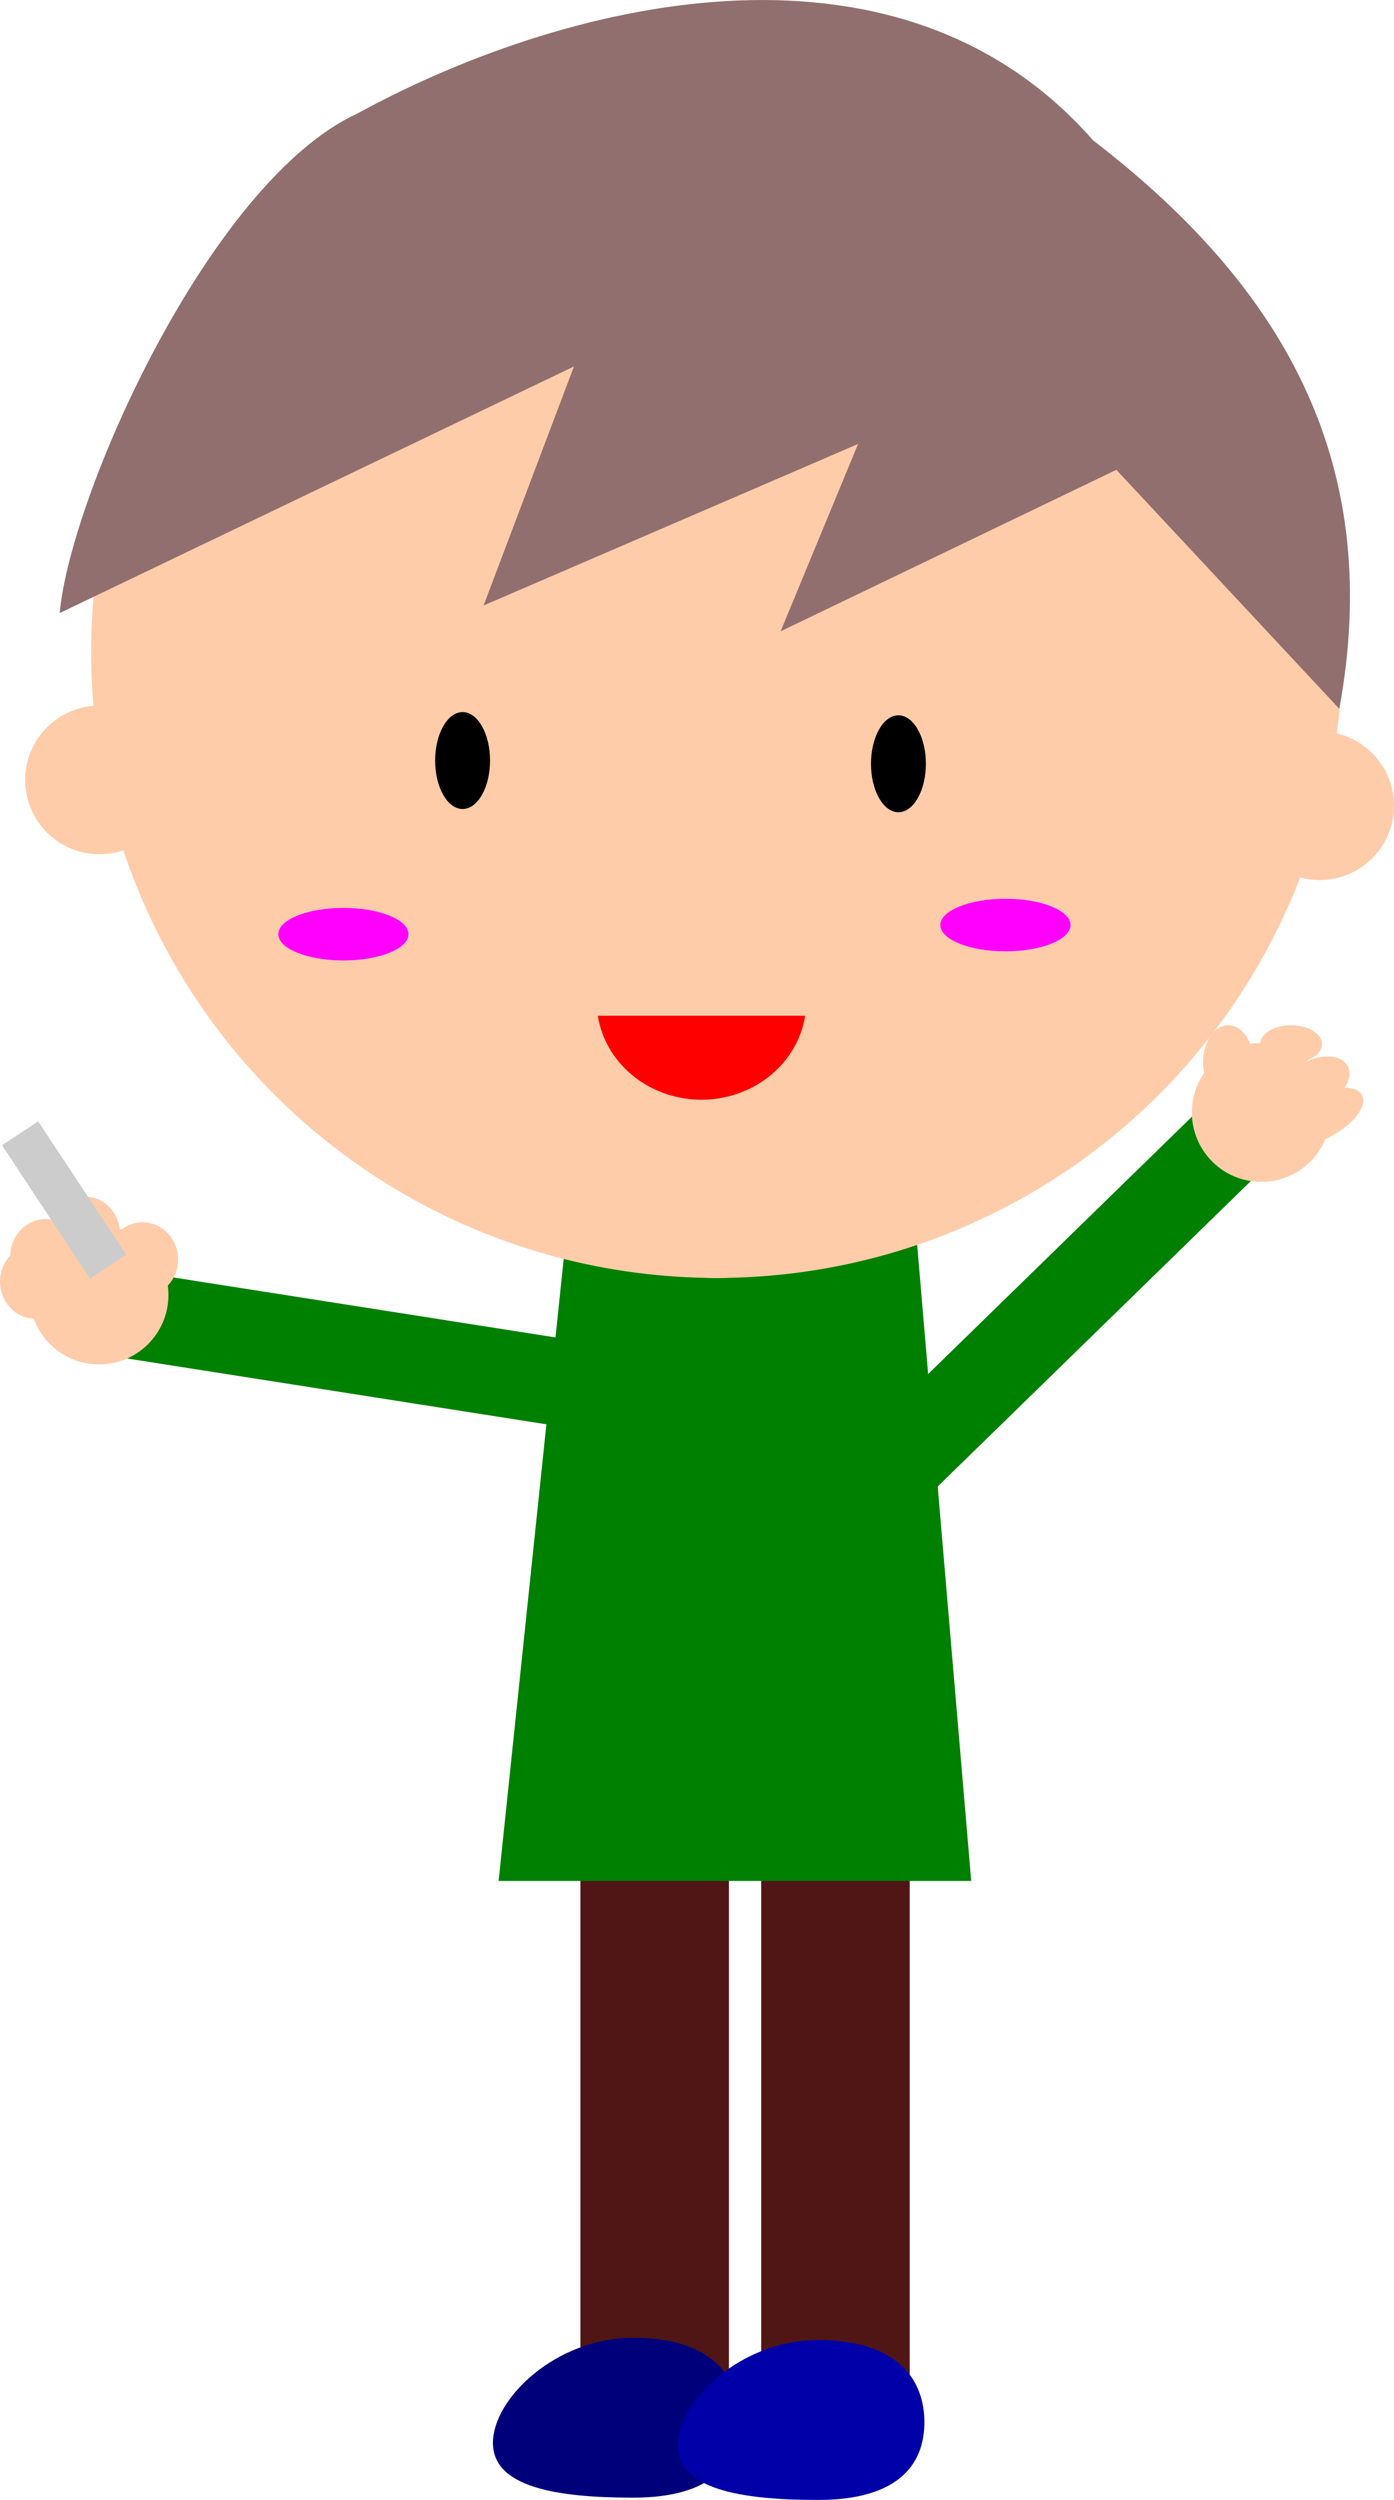 <?xml version="1.0" encoding="UTF-8" standalone="no"?>
<!-- Created with Inkscape (http://www.inkscape.org/) -->

<svg
   xmlns:dc="http://purl.org/dc/elements/1.1/"
   xmlns:cc="http://creativecommons.org/ns#"
   xmlns:rdf="http://www.w3.org/1999/02/22-rdf-syntax-ns#"
   xmlns:svg="http://www.w3.org/2000/svg"
   xmlns="http://www.w3.org/2000/svg"
   xmlns:sodipodi="http://sodipodi.sourceforge.net/DTD/sodipodi-0.dtd"
   xmlns:inkscape="http://www.inkscape.org/namespaces/inkscape"
   width="43.521mm"
   height="78.006mm"
   viewBox="0 0 154.21 276.399"
   id="svg2"
   version="1.1"
   inkscape:version="0.91 r13725"
   sodipodi:docname="TA.svg"
   inkscape:export-filename="C:\Users\yenlung\OneDrive\Pictures\inkscape\TA.png"
   inkscape:export-xdpi="90"
   inkscape:export-ydpi="90">
  <defs
     id="defs4">
    <filter
       inkscape:collect="always"
       style="color-interpolation-filters:sRGB"
       id="filter4678"
       x="-0.842"
       width="2.684"
       y="-2.087"
       height="5.174">
      <feGaussianBlur
         inkscape:collect="always"
         stdDeviation="5.051"
         id="feGaussianBlur4680" />
    </filter>
  </defs>
  <sodipodi:namedview
     id="base"
     pagecolor="#ffffff"
     bordercolor="#666666"
     borderopacity="1.0"
     inkscape:pageopacity="0.0"
     inkscape:pageshadow="2"
     inkscape:zoom="3.959798"
     inkscape:cx="34.089227"
     inkscape:cy="167.83599"
     inkscape:document-units="px"
     inkscape:current-layer="layer1"
     showgrid="false"
     inkscape:window-width="1208"
     inkscape:window-height="735"
     inkscape:window-x="27"
     inkscape:window-y="27"
     inkscape:window-maximized="0"
     fit-margin-top="0"
     fit-margin-left="0"
     fit-margin-right="0"
     fit-margin-bottom="0" />
  <g
     inkscape:label="Layer 1"
     inkscape:groupmode="layer"
     id="layer1"
     transform="translate(-446.505,-291.848)">
    <g
       id="g4686">
      <rect
         y="485.219"
         x="510.714"
         height="70"
         width="16.429"
         id="rect3343"
         style="opacity:1;fill:#501616;fill-opacity:1;stroke:none;stroke-width:12.5;stroke-linecap:round;stroke-linejoin:round;stroke-miterlimit:4;stroke-dasharray:none" />
      <rect
         style="opacity:1;fill:#501616;fill-opacity:1;stroke:none;stroke-width:12.5;stroke-linecap:round;stroke-linejoin:round;stroke-miterlimit:4;stroke-dasharray:none"
         id="rect3345"
         width="16.429"
         height="70"
         x="530.714"
         y="485.219" />
      <path
         sodipodi:nodetypes="cccccc"
         inkscape:connector-curvature="0"
         id="rect3338"
         d="m 547.632,425.539 c -8.856,3.981 -12.137,7.569 -21.847,7.599 -8.24,-0.029 -8.833,-2.793 -16.545,-5.694 l -7.576,72.364 52.281,0 z"
         style="opacity:1;fill:#008000;fill-opacity:1;stroke:none;stroke-width:12.5;stroke-linecap:round;stroke-linejoin:round;stroke-miterlimit:4;stroke-dasharray:none" />
      <circle
         r="69.195"
         cy="363.943"
         cx="525.784"
         id="path3336"
         style="opacity:1;fill:#ffccaa;fill-opacity:1;stroke:none;stroke-width:12.5;stroke-linecap:round;stroke-linejoin:round;stroke-miterlimit:4;stroke-dasharray:none" />
      <path
         sodipodi:nodetypes="cccccccccc"
         inkscape:connector-curvature="0"
         id="path3347"
         d="M 453.11,359.628 510,332.362 500,358.791 541.429,340.934 532.857,361.648 570,343.791 l 24.668,26.429 c 4.821,-26.392 -5.353,-46.059 -27.237,-62.85 -21.961,-25.038 -59.333,-15.037 -81.378,-2.98 -16.322,7.495 -31.784,42.246 -32.944,55.238 z"
         style="fill:#916f6f;fill-rule:evenodd;stroke:none;stroke-width:1px;stroke-linecap:butt;stroke-linejoin:miter;stroke-opacity:1" />
      <circle
         r="8.214"
         cy="378.077"
         cx="457.5"
         id="path3349"
         style="opacity:1;fill:#ffccaa;fill-opacity:1;stroke:none;stroke-width:12.5;stroke-linecap:round;stroke-linejoin:round;stroke-miterlimit:4;stroke-dasharray:none" />
      <circle
         style="opacity:1;fill:#ffccaa;fill-opacity:1;stroke:none;stroke-width:12.5;stroke-linecap:round;stroke-linejoin:round;stroke-miterlimit:4;stroke-dasharray:none"
         id="circle3351"
         cx="592.5"
         cy="380.934"
         r="8.214" />
      <ellipse
         ry="5.357"
         rx="3.036"
         cy="375.934"
         cx="497.679"
         id="path3353"
         style="opacity:1;fill:#000000;fill-opacity:1;stroke:none;stroke-width:12.5;stroke-linecap:round;stroke-linejoin:round;stroke-miterlimit:4;stroke-dasharray:none" />
      <ellipse
         style="opacity:1;fill:#000000;fill-opacity:1;stroke:none;stroke-width:12.5;stroke-linecap:round;stroke-linejoin:round;stroke-miterlimit:4;stroke-dasharray:none"
         id="ellipse3355"
         cx="545.893"
         cy="376.291"
         rx="3.036"
         ry="5.357" />
      <path
         inkscape:connector-curvature="0"
         id="path3357"
         d="m 512.638,404.147 a 11.607,10.893 0 0 0 11.469,9.287 11.607,10.893 0 0 0 11.467,-9.287 l -22.936,0 z"
         style="opacity:1;fill:#ff0000;fill-opacity:1;stroke:none;stroke-width:12.5;stroke-linecap:round;stroke-linejoin:round;stroke-miterlimit:4;stroke-dasharray:none" />
      <g
         transform="translate(6.566,1.768)"
         id="g4211">
        <rect
           style="opacity:1;fill:#008000;fill-opacity:1;stroke:none;stroke-width:12.5;stroke-linecap:round;stroke-linejoin:round;stroke-miterlimit:4;stroke-dasharray:none"
           id="rect3362"
           width="9.643"
           height="53.214"
           x="354.918"
           y="-569.268"
           transform="matrix(-0.155,0.988,-0.988,-0.155,0,0)" />
        <circle
           style="opacity:1;fill:#ffccaa;fill-opacity:1;stroke:none;stroke-width:12.5;stroke-linecap:round;stroke-linejoin:round;stroke-miterlimit:4;stroke-dasharray:none"
           id="path3366"
           cx="450.893"
           cy="433.255"
           r="7.679" />
        <ellipse
           style="opacity:1;fill:#ffccaa;fill-opacity:1;stroke:none;stroke-width:12.5;stroke-linecap:round;stroke-linejoin:round;stroke-miterlimit:4;stroke-dasharray:none"
           id="path3370"
           cx="449.286"
           cy="426.469"
           rx="3.929"
           ry="4.107" />
        <ellipse
           ry="4.107"
           rx="3.929"
           cy="428.969"
           cx="445"
           id="ellipse3372"
           style="opacity:1;fill:#ffccaa;fill-opacity:1;stroke:none;stroke-width:12.5;stroke-linecap:round;stroke-linejoin:round;stroke-miterlimit:4;stroke-dasharray:none" />
        <ellipse
           style="opacity:1;fill:#ffccaa;fill-opacity:1;stroke:none;stroke-width:12.5;stroke-linecap:round;stroke-linejoin:round;stroke-miterlimit:4;stroke-dasharray:none"
           id="ellipse3374"
           cx="455.714"
           cy="429.326"
           rx="3.929"
           ry="4.107" />
        <ellipse
           ry="4.107"
           rx="3.929"
           cy="431.783"
           cx="443.867"
           id="ellipse3376"
           style="opacity:1;fill:#ffccaa;fill-opacity:1;stroke:none;stroke-width:12.5;stroke-linecap:round;stroke-linejoin:round;stroke-miterlimit:4;stroke-dasharray:none" />
        <rect
           style="opacity:1;fill:#cccccc;fill-opacity:1;stroke:none;stroke-width:12.5;stroke-linecap:round;stroke-linejoin:round;stroke-miterlimit:4;stroke-dasharray:none"
           id="rect3378"
           width="4.798"
           height="17.678"
           x="137.609"
           y="590.555"
           transform="matrix(0.834,-0.551,0.551,0.834,0,0)" />
      </g>
      <g
         transform="translate(-3.788,4.798)"
         id="g4202">
        <rect
           y="-130.564"
           x="700.368"
           height="53.214"
           width="9.643"
           id="rect3364"
           style="opacity:1;fill:#008000;fill-opacity:1;stroke:none;stroke-width:12.5;stroke-linecap:round;stroke-linejoin:round;stroke-miterlimit:4;stroke-dasharray:none"
           inkscape:transform-center-x="53.808766"
           inkscape:transform-center-y="-58.7695"
           transform="matrix(0.698,0.716,-0.716,0.698,0,0)" />
        <g
           id="g4195">
          <circle
             style="opacity:1;fill:#ffccaa;fill-opacity:1;stroke:none;stroke-width:12.5;stroke-linecap:round;stroke-linejoin:round;stroke-miterlimit:4;stroke-dasharray:none"
             id="circle3368"
             cx="589.821"
             cy="410.041"
             r="7.679" />
          <ellipse
             transform="matrix(0.889,-0.457,0.457,0.889,0,0)"
             ry="2.466"
             rx="5.318"
             cy="638.012"
             cx="342.719"
             id="ellipse3380"
             style="opacity:1;fill:#ffccaa;fill-opacity:1;stroke:none;stroke-width:12.5;stroke-linecap:round;stroke-linejoin:round;stroke-miterlimit:4;stroke-dasharray:none" />
          <ellipse
             style="opacity:1;fill:#ffccaa;fill-opacity:1;stroke:none;stroke-width:12.5;stroke-linecap:round;stroke-linejoin:round;stroke-miterlimit:4;stroke-dasharray:none"
             id="ellipse3382"
             cx="593.117"
             cy="402.489"
             rx="3.423"
             ry="2.087" />
          <ellipse
             ry="4.107"
             rx="2.792"
             cy="404.509"
             cx="586.173"
             id="ellipse3384"
             style="opacity:1;fill:#ffccaa;fill-opacity:1;stroke:none;stroke-width:12.5;stroke-linecap:round;stroke-linejoin:round;stroke-miterlimit:4;stroke-dasharray:none" />
          <ellipse
             transform="matrix(0.884,-0.467,0.467,0.884,0,0)"
             style="opacity:1;fill:#ffccaa;fill-opacity:1;stroke:none;stroke-width:12.5;stroke-linecap:round;stroke-linejoin:round;stroke-miterlimit:4;stroke-dasharray:none"
             id="ellipse3386"
             cx="336.849"
             cy="638.158"
             rx="4.055"
             ry="2.592" />
        </g>
      </g>
      <path
         sodipodi:nodetypes="sssss"
         inkscape:connector-curvature="0"
         id="path3390"
         d="m 528.31,559.408 c 0,4.882 -3.165,8.586 -11.743,8.586 -8.578,0 -15.531,-1.179 -15.531,-6.061 0,-4.882 6.954,-11.617 15.531,-11.617 8.578,0 11.743,4.21 11.743,9.091 z"
         style="opacity:1;fill:#00007b;fill-opacity:1;stroke:none;stroke-width:12.5;stroke-linecap:round;stroke-linejoin:round;stroke-miterlimit:4;stroke-dasharray:none" />
      <path
         style="opacity:1;fill:#0000a9;fill-opacity:1;stroke:none;stroke-width:12.5;stroke-linecap:round;stroke-linejoin:round;stroke-miterlimit:4;stroke-dasharray:none"
         d="m 548.765,559.66 c 0,4.882 -3.165,8.586 -11.743,8.586 -8.578,0 -15.531,-1.179 -15.531,-6.061 0,-4.882 6.954,-11.617 15.531,-11.617 8.578,0 11.743,4.21 11.743,9.091 z"
         id="path3393"
         inkscape:connector-curvature="0"
         sodipodi:nodetypes="sssss" />
      <ellipse
         ry="2.904"
         rx="7.197"
         cy="394.122"
         cx="557.73"
         id="path4220"
         style="opacity:1;fill:#ff00ff;fill-opacity:1;stroke:none;stroke-width:12.5;stroke-linecap:round;stroke-linejoin:round;stroke-miterlimit:4;stroke-dasharray:none;filter:url(#filter4678)" />
      <ellipse
         style="opacity:1;fill:#ff00ff;fill-opacity:1;stroke:none;stroke-width:12.5;stroke-linecap:round;stroke-linejoin:round;stroke-miterlimit:4;stroke-dasharray:none;filter:url(#filter4678)"
         id="ellipse4682"
         cx="484.494"
         cy="395.132"
         rx="7.197"
         ry="2.904" />
    </g>
  </g>
</svg>
